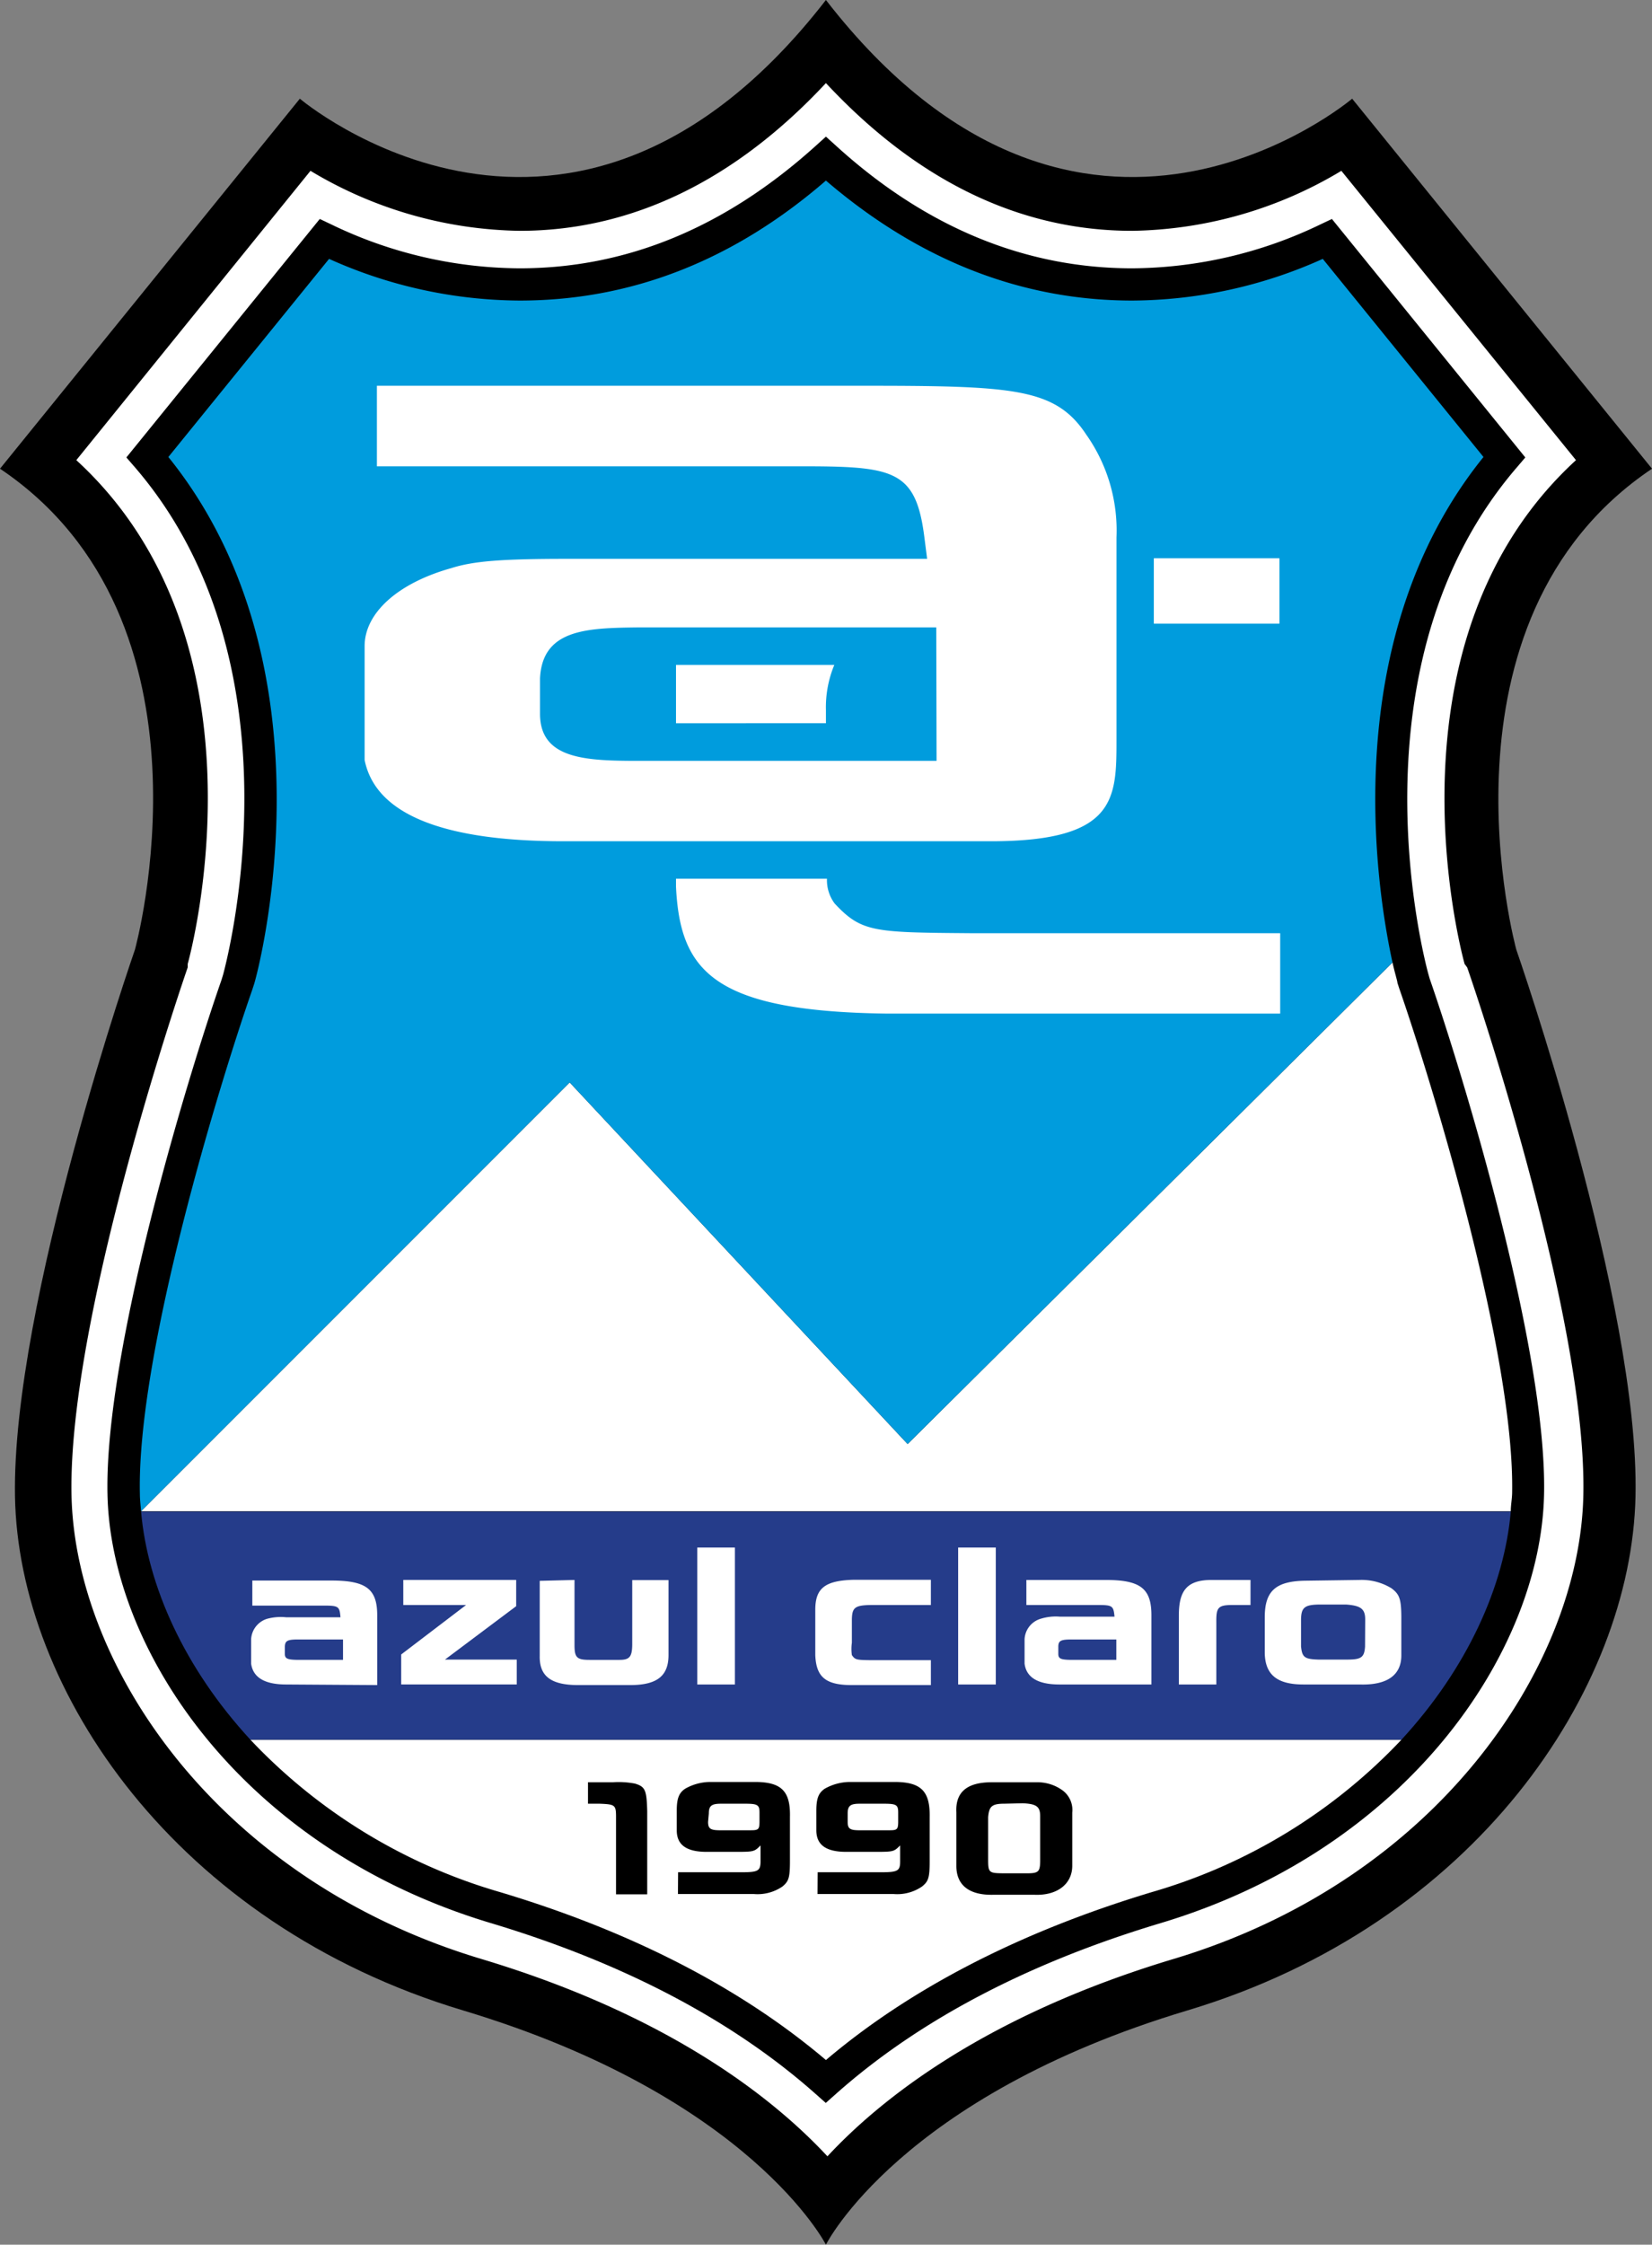 <svg xmlns="http://www.w3.org/2000/svg" width="271.683" height="369"><rect width="100%" height="100%" fill="#808080" stroke="none"/><g transform="translate(127.27 -104.071)"><path d="M 144.413,181.121 95.101,120.295 c 0,0 -44.627,37.847 -86.542,-16.224 C -33.356,158.142 -77.958,120.295 -77.958,120.295 l -49.312,60.826 c 37.181,25.001 22.19,79.071 22.19,79.071 0,0 -20.267,58.114 -19.725,89.871 0.542,31.757 26.357,70.294 73.672,84.496 47.315,14.202 59.692,38.512 59.692,38.512 0,0 12.18,-24.335 59.47,-38.512 47.29,-14.177 72.981,-52.714 73.672,-84.496 0.69,-31.781 -19.601,-89.871 -19.601,-89.871 0,0 -14.917,-54.07 22.314,-79.071 z" style="stroke-width:2.466"/><path class="cls-1" d="m 113.593,262.535 c -0.641,-2.293 -14.103,-53.109 18.319,-82.819 L 93.326,132.154 a 68.642,68.642 0 0 1 -34.395,9.862 v 0 c -18.418,0 -35.332,-8.161 -50.372,-24.286 -15.04,16.125 -32.053,24.286 -50.372,24.286 a 68.642,68.642 0 0 1 -34.395,-9.862 l -38.512,47.561 c 32.422,29.71 18.96,80.526 18.319,82.819 v 0.271 0.296 c -0.197,0.567 -19.725,56.955 -19.108,86.789 0.592,27.984 23.941,63.168 67.385,76.211 30.992,9.295 48.153,23.004 56.93,32.447 8.777,-9.443 25.963,-23.152 56.93,-32.447 43.444,-13.043 66.793,-48.227 67.385,-76.211 0.641,-29.809 -18.911,-86.296 -19.108,-86.789 z" style="fill:#fff;stroke-width:2.466"/><path d="m 107.626,264.162 c -0.567,-2.046 -13.487,-50.643 14.522,-83.214 l 1.43,-1.677 -31.806,-39.203 -1.874,0.888 a 72.118,72.118 0 0 1 -30.968,7.224 c -17.58,0 -33.926,-6.731 -48.597,-20.045 l -1.775,-1.603 -1.775,1.603 c -14.794,13.314 -30.992,20.045 -48.597,20.045 a 71.847,71.847 0 0 1 -30.992,-7.224 l -1.874,-0.888 -31.806,39.203 1.455,1.677 c 28.034,32.62 14.991,81.364 14.448,83.362 l -0.247,0.814 c -5.4,15.459 -19.281,60.826 -18.763,84.619 0.542,25.765 22.338,58.237 62.971,70.442 21.82,6.534 39.795,15.977 53.405,28.034 l 1.751,1.553 1.751,-1.553 c 13.585,-12.057 31.56,-21.5 53.405,-28.034 40.608,-12.205 62.429,-44.676 62.971,-70.442 0.518,-23.719 -13.437,-69.332 -18.812,-84.792 z" style="stroke-width:2.466"/><path class="cls-1" d="M-45.067 415.105c21.648 6.484 39.671 15.78 53.627 27.615C22.514 430.885 40.612 421.59 62.186 415.105A91.227 91.227 0 0 0 103.213 390.055H-86.095a91.227 91.227 0 0 0 41.027 25.05zM102.547 265.641c0-.296-.394-1.479-.814-3.353l-79.737 79.17-55.574-59.445-70.491 70.491v0h225.256c0-.986.197-1.972.222-2.909.468-22.955-13.24-67.73-18.566-83.041z" style="fill:#fff;stroke-width:2.466"/><path class="cls-2" d="M 21.997,341.458 101.734,262.288 c -2.614,-11.983 -9.221,-53.133 14.966,-83.09 L 90.269,146.627 a 77.05,77.05 0 0 1 -31.338,6.854 c -18.245,0 -35.159,-6.682 -50.372,-19.725 -15.213,13.166 -32.053,19.725 -50.372,19.725 a 77.124,77.124 0 0 1 -31.338,-6.854 l -26.431,32.57 c 28.009,34.691 14.794,84.496 14.103,86.641 l -0.321,0.986 c -5.326,15.262 -18.985,59.791 -18.467,82.819 0,0.937 0.123,1.899 0.197,2.86 l 70.491,-70.491 z" style="fill:#009cdd;stroke-width:2.466"/><path class="cls-3" d="M -86.095,390.055 H 103.213 c 10.824,-11.736 16.914,-25.272 17.974,-37.502 h -225.256 c 1.06,12.229 7.15,25.765 17.974,37.502 z" style="fill:#253c8a;stroke-width:2.466"/><path d="M-26.477 397.057a14.152 14.152 0 0 1 3.649.222c1.677.518 1.899 1.06 1.997 4.487v13.709h-5.128v-12.722c0-1.972-.173-2.071-2.712-2.17h-1.899v-3.526zM-15.752 411.851h10.38c2.761 0 3.131-.222 3.181-1.677v-2.737c-.962.986-1.134 1.036-3.427 1.06h-5.424c-3.329 0-4.931-1.134-4.931-3.55v-3.205c0-2.046.37-2.934 1.381-3.624a8.408 8.408 0 0 1 4.265-1.11h7.224c4.389 0 5.843 1.553 5.745 5.745v7.2c0 2.811-.197 3.378-1.233 4.241a7.224 7.224 0 0 1-4.709 1.233H-15.776Zm4.931-8.284c0 1.085.37 1.356 1.775 1.381h5.276c1.208 0 1.381-.173 1.405-1.257v-1.701c0-1.183-.345-1.381-2.071-1.405h-4.29c-1.553 0-1.972.37-1.972 1.603zM7.203 411.851H17.583c2.761 0 3.156-.222 3.181-1.677v-2.737c-.962.986-1.134 1.036-3.427 1.06h-5.424c-3.329 0-4.931-1.134-4.931-3.55v-3.205c0-2.046.37-2.934 1.381-3.624a8.482 8.482 0 0 1 4.265-1.11h7.224c4.389 0 5.843 1.553 5.769 5.745v7.2c0 2.811-.197 3.378-1.257 4.241a7.2 7.2 0 0 1-4.685 1.233H7.178Zm4.931-8.284c0 1.085.345 1.356 1.751 1.381h5.178c1.183 0 1.356-.173 1.381-1.257v-1.701c0-1.183-.321-1.381-2.071-1.405h-4.29c-1.529 0-1.948.37-1.948 1.603zM43.201 397.057a7.027 7.027 0 0 1 4.167 1.257 3.994 3.994 0 0 1 1.701 3.723v8.753c0 2.983-2.466 4.931-6.263 4.759h-6.632c-4.019.123-6.164-1.553-6.164-4.734v-8.827c-.173-3.304 1.751-4.931 5.794-4.931zm-5.35 3.526c-2.046 0-2.466.493-2.614 2.219v6.978c0 2.17.148 2.219 2.589 2.244h3.797c1.899 0 2.145-.271 2.17-1.997v-7.397c0-1.578-.616-2.022-2.885-2.12z" style="stroke-width:2.466"/><path class="cls-1" d="M-80.202 380.982c-3.526 0-5.449-1.134-5.769-3.427v-4.019a3.723 3.723 0 0 1 2.638-3.353 8.605 8.605 0 0 1 3.131-.247h8.925c-.148-1.8-.296-1.923-2.835-1.923h-11.662v-4.118h12.969c5.794 0 7.643 1.381 7.569 5.967v11.218zm9.345-7.397h-7.397c-1.751 0-2.12.222-2.17 1.134v1.233c0 .789.419.962 2.17.986h7.397zM-50.615 367.914h-10.331v-4.118h18.566v4.315l-11.712 8.777h11.81v4.093h-19.01v-4.931zM-32.789 363.797v10.676c0 2.046.345 2.466 2.466 2.466h4.931c1.652 0 2.071-.518 2.096-2.466V363.821h5.967v12.328c0 3.403-1.849 4.931-6.312 4.931h-8.531c-4.413 0-6.411-1.405-6.337-4.808v-12.328zM-6.407 358.471v22.511h-6.189v-22.511zM25.818 367.914h-9.369c-3.107 0-3.6.321-3.624 2.466v3.748a7.397 7.397 0 0 0 0 2.022c.542.764.69.814 3.23.838h9.764v4.093h-12.994c-4.364 0-5.868-1.356-6.016-4.931v-7.446c0-3.526 1.578-4.783 6.189-4.931h12.821zM36.494 358.471v22.511h-6.189v-22.511zM46.973 380.982c-3.526 0-5.449-1.134-5.745-3.427v-4.019a3.698 3.698 0 0 1 2.638-3.353 8.358 8.358 0 0 1 3.205-.345h8.95c-.173-1.8-.321-1.923-2.835-1.923h-11.662v-4.118h12.994c5.769 0 7.619 1.381 7.569 5.967v11.218zm9.345-7.397h-7.397c-1.751 0-2.12.222-2.145 1.134v1.233c0 .789.395.962 2.145.986h7.397zM78.385 367.914h-2.934c-2.466 0-2.712.444-2.687 2.885v10.183h-6.164v-11.366c0-4.142 1.405-5.769 5.252-5.819h6.534zM96.285 363.797a9.419 9.419 0 0 1 5.301 1.381c1.307.986 1.578 1.775 1.603 4.66v6.361c0 3.181-2.244 4.931-6.854 4.783h-9.246c-4.339 0-6.263-1.603-6.361-5.104v-5.942c0-4.389 1.849-5.967 6.805-6.016zm.962 6.509c0-1.726-.69-2.293-3.156-2.466h-4.167c-2.614 0-3.205.444-3.23 2.466v4.413c.173 1.8.592 2.096 2.835 2.17h4.734c2.318 0 2.835-.345 2.959-2.12zM62.482 195.841H83.144V206.591H62.482zM9.94 213.371H-16.097c0 .789 0 1.627 0 2.466v7.126H8.559v-2.17a18.171 18.171 0 0 1 1.381-7.421zM10.014 252.623A6.386 6.386 0 0 1 8.732 248.53H-16.097v1.331c.69 13.758 6.016 20.44 34.518 20.834h64.845v-13.216h-50.988c-15.829-.123-17.851-.148-22.264-4.857z" style="fill:#fff;stroke-width:2.466"/><path class="cls-1" d="m 51.411,175.573 c -5.104,-7.767 -11.958,-8.087 -37.132,-8.087 h -79.565 v 13.24 H 4.022 c 15.583,0 19.33,0.419 20.736,11.736 l 0.444,3.476 h -59.174 c -10.824,0 -15.459,0.37 -19.084,1.529 -8.827,2.466 -14.251,7.397 -14.251,12.821 v 18.714 c 1.775,8.876 12.772,13.363 32.694,13.363 h 70.294 c 20.662,0 20.662,-7.002 20.662,-16.717 v -33.236 a 27.319,27.319 0 0 0 -4.931,-16.84 z m -24.656,53.577 h -48.72 c -8.851,0 -16.495,-0.197 -16.495,-7.742 v -5.819 c 0.395,-8.186 7.841,-8.284 16.47,-8.383 h 48.695 z" style="fill:#fff;stroke-width:2.466"/></g></svg>